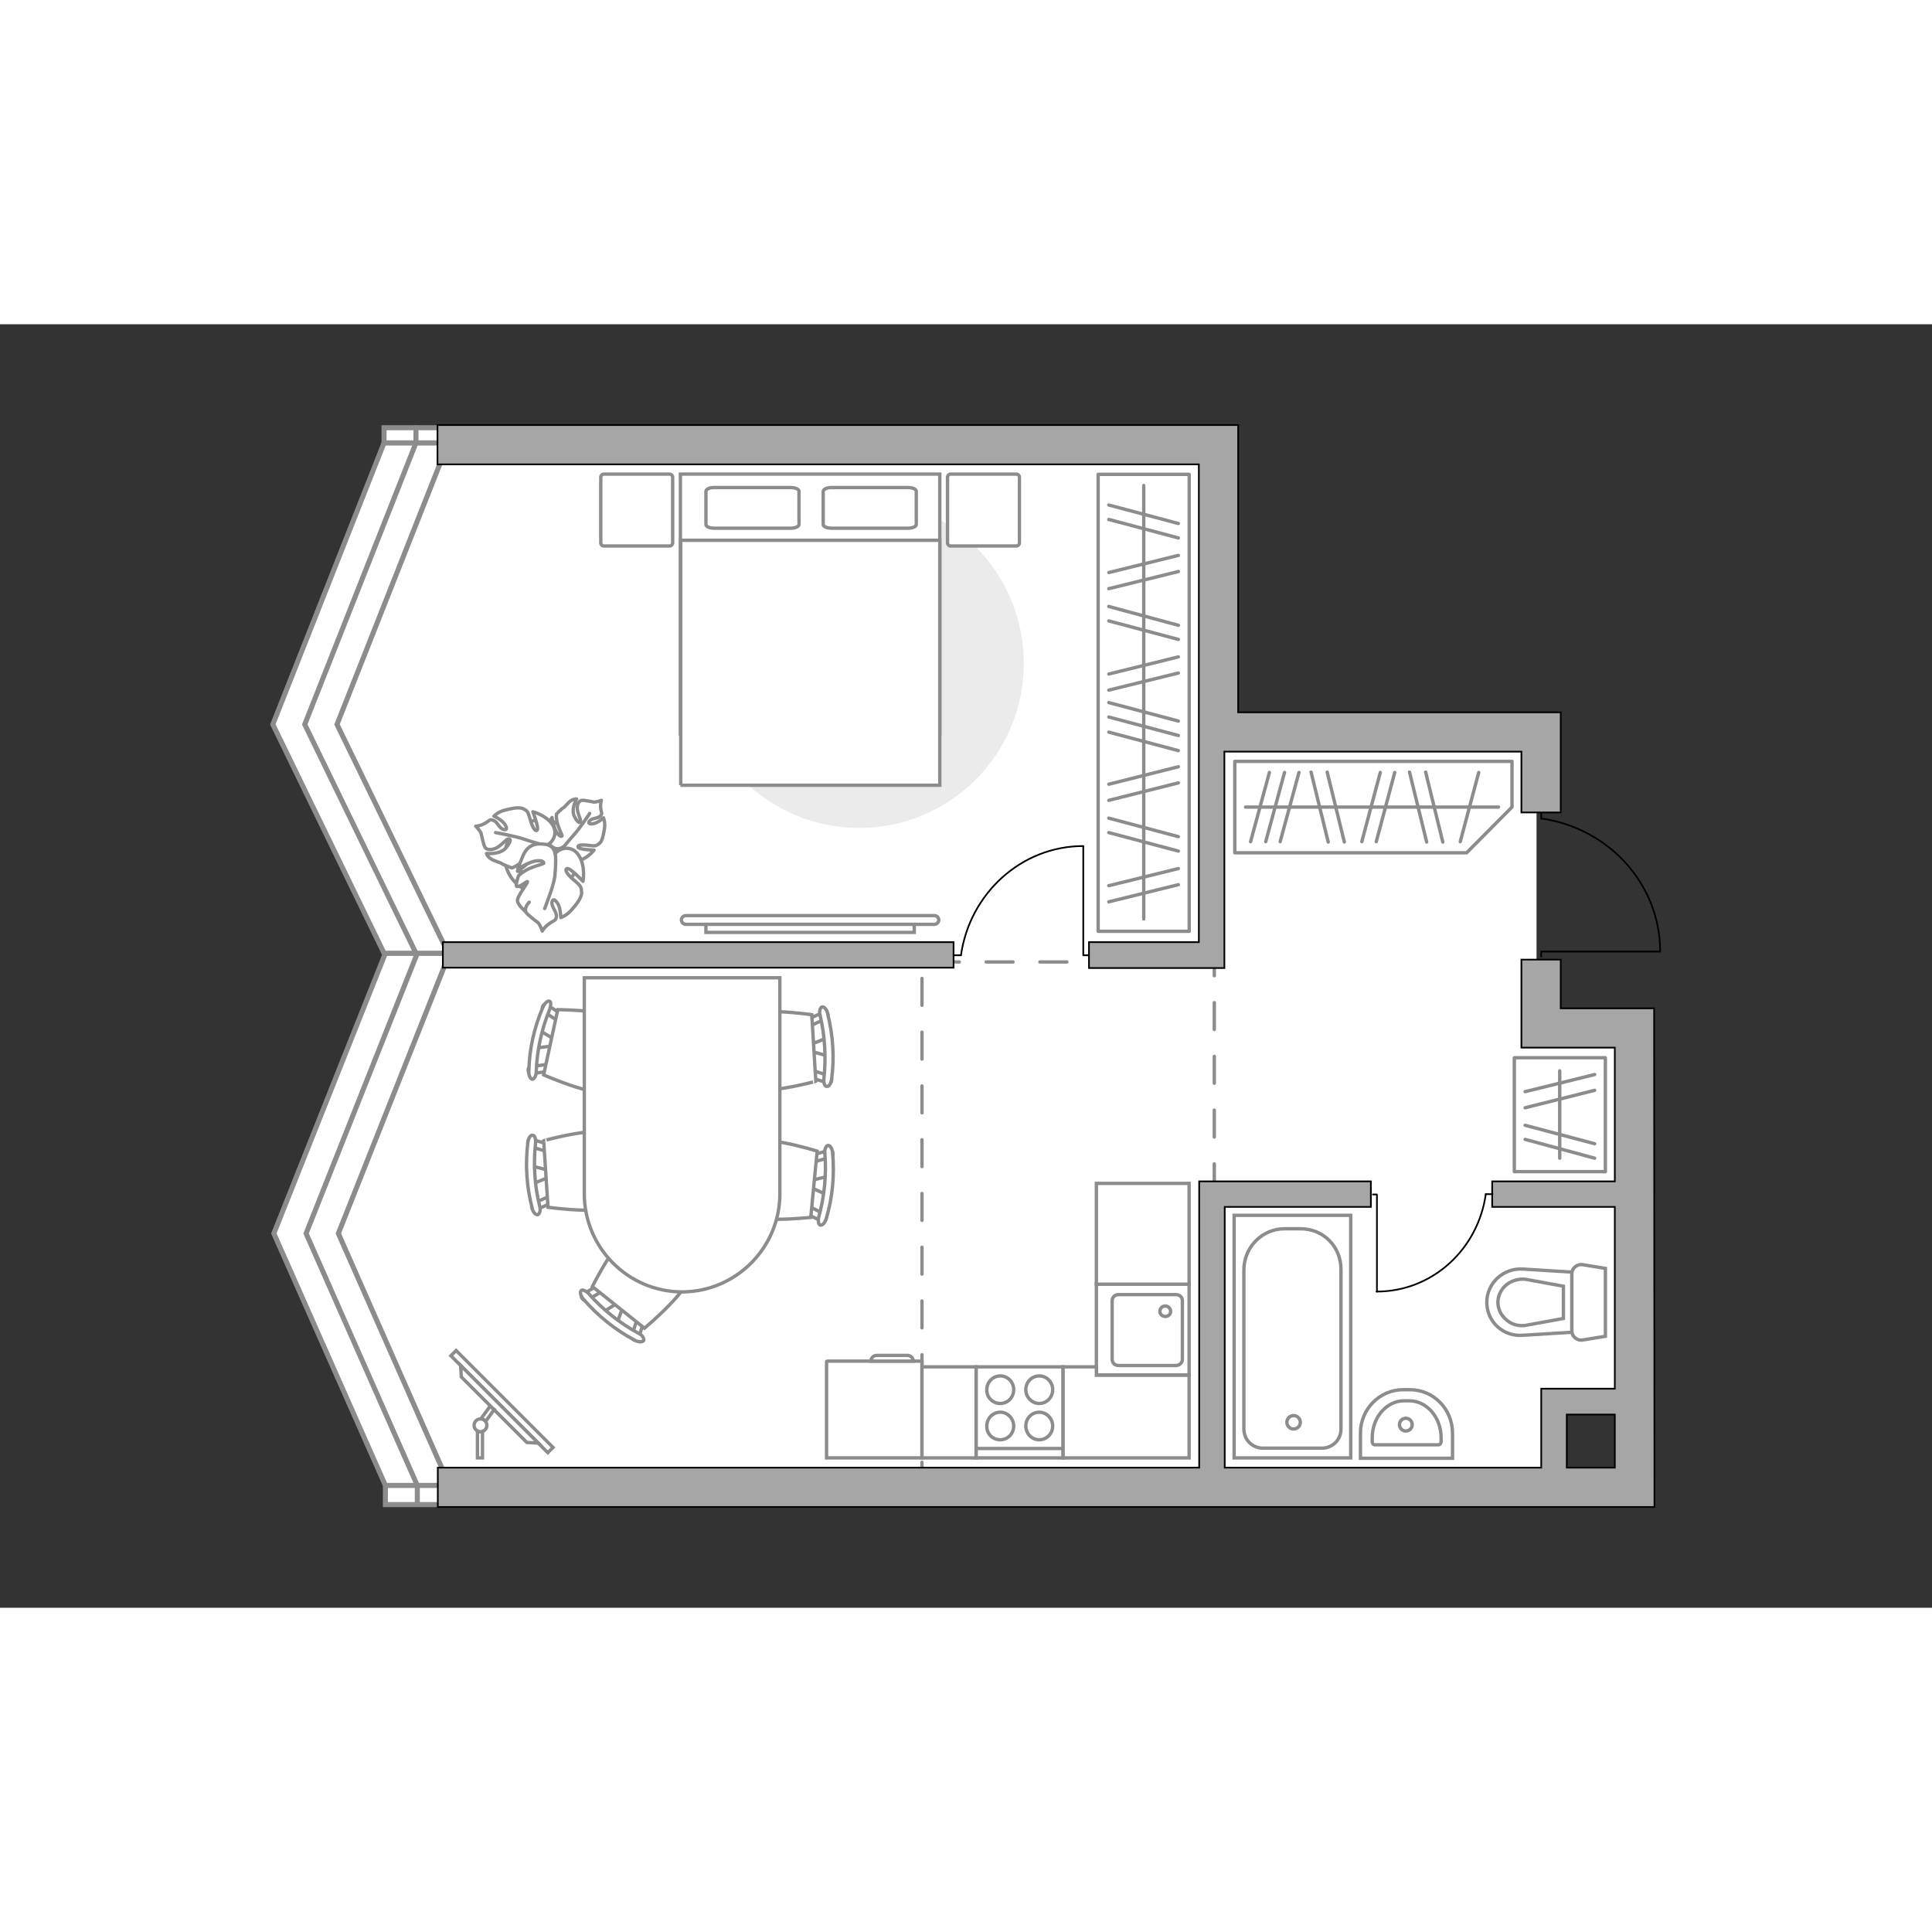 <?xml version="1.0" encoding="utf-8"?>
<!-- Generator: Adobe Illustrator 27.2.0, SVG Export Plug-In . SVG Version: 6.00 Build 0)  -->
<svg version="1.1" xmlns="http://www.w3.org/2000/svg" xmlns:xlink="http://www.w3.org/1999/xlink" x="0px" y="0px"
	 viewBox="0 0 575 382" style="enable-background:new 0 0 575 382;" xml:space="preserve" width="200" height="200">
<rect x="0" y="0" width="575" height="382" fill="#333333" stroke="none"/>
<style type="text/css">
	.st0{fill:#FFFFFF;}
	.st1{fill:#FFFFFF;stroke:#8C8C8C;stroke-width:1.5;stroke-linecap:round;stroke-miterlimit:10;}
	.st2{fill:none;stroke:#8C8C8C;stroke-width:1.5;stroke-miterlimit:10;}
	.st3{fill:#FFFFFF;stroke:#8C8C8C;stroke-miterlimit:10;}
	.st4{fill:none;stroke:#000000;stroke-width:0.5;stroke-linecap:round;stroke-linejoin:round;stroke-miterlimit:10;}
	.st5{fill:none;stroke:#8C8C8C;stroke-linecap:round;stroke-linejoin:round;stroke-miterlimit:10;stroke-dasharray:8;}
	.st6{fill:#A6A6A6;stroke:#000000;stroke-width:0.5;stroke-miterlimit:10;}
	.st7{fill:none;stroke:#8C8C8C;stroke-linecap:round;stroke-linejoin:round;stroke-miterlimit:10;}
	.st8{fill:#EBEBEB;}
	.st9{fill:#FFFFFF;stroke:#8C8C8C;stroke-linecap:round;stroke-linejoin:round;stroke-miterlimit:10;}
</style>
<g id="bg_1_">
	<path class="st0" d="M457.3,191.6l0-69.3l-95.9,0l0-84.7l-233,0l-16.5,37.8L92,119.6l37.4,68.3l-17.2,39.5L92,271.2l37.1,75
		l4.7-0.5l328.7,0v-25c0,0,24,2.2,24,0s0-110.4,0-110.4l-28.8,0L457.3,191.6z"/>
</g>
<g id="windows_1_">
	<g>
		<polygon class="st1" points="133.8,187.2 114.7,187.2 81.5,270.6 114.7,345.6 133.8,345.6 100.7,270.6 		"/>
		<polyline class="st2" points="124.2,187.2 91.1,270.6 124.2,345.6 		"/>
		<rect x="114.7" y="345.6" class="st1" width="19.1" height="5.7"/>
		<line class="st1" x1="124.2" y1="351.2" x2="124.2" y2="345.6"/>
	</g>
	<g>
		<polygon class="st1" points="133.4,35.3 114.3,35.3 81.2,119.1 114.3,187.2 133.4,187.2 100.3,119.1 		"/>
		<polyline class="st2" points="123.8,35.3 90.7,119.1 123.8,187.2 		"/>
		<rect x="114.3" y="30.8" class="st1" width="19.1" height="4.5"/>
		<line class="st1" x1="123.8" y1="35.3" x2="123.8" y2="30.8"/>
	</g>
</g>
<g id="plan">
	<g>
		<path id="Vector_134_00000155147777703545919410000010015883600380795029_" class="st3" d="M417.6,317.1h2c7.1,0,12.7,5.8,12.7,13
			v7.4h-27.4V330C404.9,322.9,410.6,317.1,417.6,317.1z"/>
		<path id="Vector_133_00000147939057337756142530000008692641021578187932_" class="st3" d="M417.9,320.4h1.5c5.2,0,9.5,4.9,9.5,11
			v1.1c0,0.5-0.3,1-0.8,1h-18.9c-0.5,0-0.8-0.4-0.8-1v-1.1C408.4,325.3,412.7,320.4,417.9,320.4z"/>
		<circle class="st3" cx="418.4" cy="327.5" r="1.9"/>
	</g>
	<g>
		<path id="wc_00000147929840778248410310000011850069525874062731_" class="st3" d="M453.8,298"/>
		<g id="Group_26_00000072268528779300575110000017443747828782472855_">
			<path id="Vector_130_00000147206012850079228670000011654560290529703822_" class="st3" d="M467.8,299.6l0-17
				c0-1.7,1.6-3,3.3-2.7l6.7,1.1l0,20.2l-6.7,1.1C469.4,302.6,467.8,301.3,467.8,299.6z"/>
			<path id="Vector_131_00000166661985259571031110000011352058748805033896_" class="st3" d="M442.5,291.1c0-5.7,4.9-10.3,10.8-9.9
				l14.5,0.9v17.9l-14.5,0.9C447.4,301.4,442.5,296.9,442.5,291.1z"/>
			<path id="Vector_132_00000110429806211270838220000017206497841166861988_" class="st3" d="M465.3,286.3l-11.5-2.1
				c-2.1-0.1-4.1,0.5-5.6,1.8c-1.5,1.3-2.4,3.2-2.4,5.1s0.9,3.8,2.4,5.1c1.5,1.4,3.5,2,5.6,1.8l11.5-2.1V286.3z"/>
		</g>
	</g>
	<g>
		<g>
			<path id="Vector_135_00000120529193132317264210000016576114986245767831_" class="st3" d="M402,265.2l0,72.2l-34.7,0l0-72.2
				L402,265.2z"/>
			<path id="Vector_136_00000171678300192723586870000008446437807413669055_" class="st3" d="M382.3,269.2l4.7,0
				c7,0,12.1,5.4,12.1,12.1l0,47.5c0,3.2-2.5,5.7-5.7,5.7l-17.5,0c-3.2,0-5.7-2.5-5.7-5.7l0-47.5
				C370.3,274.6,375.7,269.2,382.3,269.2z"/>
		</g>
		<circle class="st3" cx="385" cy="326.8" r="2"/>
	</g>
	<g>
		<path id="Vector_142_00000141429878279085494050000007307653803942998448_" class="st3" d="M316.4,310.3h-25.9v27.1h25.9V310.3z"
			/>
		<g id="Group_28_00000145751038004283640840000000542761930180733598_">
			<g id="Group_29_00000038378160085888472180000000140588020949127582_">
				<path id="Vector_143_00000070083155897911439550000009986360144780274358_" class="st3" d="M297.7,321.2c2.2,0,4-1.8,4-4.1
					c0-2.3-1.8-4.1-4-4.1c-2.2,0-4,1.8-4,4.1C293.6,319.3,295.4,321.2,297.7,321.2z"/>
				<path id="Vector_144_00000054954473239369737930000006248766171394062225_" class="st3" d="M297.7,332c2.2,0,4-1.8,4-4.1
					c0-2.2-1.8-4.1-4-4.1c-2.2,0-4,1.8-4,4.1C293.6,330.2,295.4,332,297.7,332z"/>
			</g>
			<g id="Group_30_00000035521005802909809150000005664701782837691304_">
				<path id="Vector_145_00000018942986389702832520000002930821340213669808_" class="st3" d="M309.3,321.2c2.2,0,4-1.8,4-4.1
					c0-2.3-1.8-4.1-4-4.1c-2.2,0-4,1.8-4,4.1C305.3,319.3,307.1,321.2,309.3,321.2z"/>
				<path id="Vector_146_00000174599407552375923400000009723598102752872586_" class="st3" d="M309.3,332c2.2,0,4-1.8,4-4.1
					c0-2.2-1.8-4.1-4-4.1c-2.2,0-4,1.8-4,4.1C305.3,330.2,307.1,332,309.3,332z"/>
			</g>
		</g>
		<path id="Vector_147_00000026129491288831392670000009703742613262145423_" class="st3" d="M290.5,334.6h25.6"/>
	</g>
	<g>
		<g id="Group_27_00000037682370931083017190000006378114489677054617_">
			<path id="Vector_140_00000019641667856289117200000007242768808634493072_" class="st3" d="M326.3,285.6l0,27.1l27.6,0l0-27.1
				L326.3,285.6z"/>
		</g>
		<path id="Vector_141_00000024690007709891503220000010734158885692109442_" class="st3" d="M351.9,308.1l0-17.5
			c0-1-0.8-1.8-1.9-1.8l-17.1,0c-1.1,0-1.9,0.8-1.9,1.8l0,17.5c0,1,0.8,1.8,1.9,1.8l17.1,0C351,309.9,351.9,309.1,351.9,308.1z"/>
		<path id="Vector_139_00000054973334451174040300000010134549524689475004_" class="st3" d="M345.2,293.8c0-0.9,0.7-1.6,1.6-1.6
			c0.9,0,1.6,0.7,1.6,1.6c0,0.9-0.7,1.5-1.6,1.5C345.9,295.3,345.2,294.6,345.2,293.8z"/>
	</g>
	<g id="Group_34_00000001629926066373731060000012745268578723684005_">
		<path id="Vector_158_00000168107456671827862260000008200220676267807623_" class="st4" d="M494,186.7l-35.3,0v1.5"/>
		<path id="Vector_159_00000035522458623919483150000011467288042431542161_" class="st4" d="M458.7,144.7l0,2.4"/>
		<path id="Vector_160_00000080925251777825916990000010910431869775814808_" class="st4" d="M458.7,147.1
			c20,2.8,35.4,19.5,35.4,39.6"/>
	</g>
	<polyline class="st5" points="361.4,257.9 361.4,189.8 274.4,189.8 274.4,343.3 	"/>
	<g>
		<path class="st6" d="M492.3,212.1v-8.5h-27.8v-14.5h-11.7v26.2h11.7v0l16.1,0v39.8l-36.5,0l0,7.6l36.5,0l0,54.1l-14.3,0v0l-7.6,0
			l0,23.5h-94.2l0-77.6l43.5,0l0-7.6l-43.5,0v0l-7.6,0l0,85.2l-226.6,0V352l350.4,0l0,0h11.7L492.3,212.1z M466.3,340.3l0-15.8
			l14.3,0v15.8H466.3z"/>
		<polygon class="st6" points="356.8,120.5 356.8,120.5 356.8,122.3 356.8,122.3 356.8,183.9 324.1,183.9 324.1,191.6 356.8,191.6 
			356.8,191.6 364.4,191.6 364.4,127.2 452.8,127.2 452.8,145.3 464.5,145.3 464.5,127.2 464.5,119.1 464.5,115.5 368.5,115.5 
			368.5,30 362.7,30 362.7,30 130.2,30 130.2,41.7 356.8,41.7 		"/>
		<rect x="131.8" y="183.9" class="st6" width="152" height="7.6"/>
	</g>
</g>
<g id="furniture_1_">
	<g id="Group_34_00000003817079638638390650000006014928329522122405_">
		<path id="Vector_158_00000002353418739162597710000004709577827171073941_" class="st4" d="M322.4,155.4l0,32.4h1.4"/>
		<path id="Vector_159_00000178913590206374124060000017440671203826682008_" class="st4" d="M283.8,187.8l2.2,0"/>
		<path id="Vector_160_00000012437897968239593150000006467491359118625958_" class="st4" d="M286,187.8
			c2.6-18.3,17.9-32.5,36.4-32.5"/>
	</g>
	
		<rect x="447.3" y="221.7" transform="matrix(-1.836970e-16 1 -1 -1.836970e-16 699.493 -228.995)" class="st7" width="33.9" height="27.1"/>
	<line class="st7" x1="474.6" y1="243.9" x2="453.9" y2="238.4"/>
	<line class="st7" x1="474.6" y1="248.2" x2="453.9" y2="242.6"/>
	<line class="st7" x1="474.6" y1="228" x2="453.9" y2="233.2"/>
	<line class="st7" x1="474.6" y1="223.3" x2="453.9" y2="228.4"/>
	<line class="st7" x1="464.2" y1="222.2" x2="464.2" y2="248.2"/>
	<line class="st7" x1="410.8" y1="133.4" x2="405.3" y2="154"/>
	<line class="st7" x1="415.1" y1="133.4" x2="409.6" y2="154"/>
	<line class="st7" x1="382.3" y1="133.4" x2="376.7" y2="154"/>
	<line class="st7" x1="377.8" y1="133.4" x2="372.2" y2="154"/>
	<line class="st7" x1="386.6" y1="133.4" x2="381" y2="154"/>
	<line class="st7" x1="395" y1="133.3" x2="400.1" y2="154.1"/>
	<line class="st7" x1="390.2" y1="133.3" x2="395.3" y2="154.1"/>
	<line class="st7" x1="440.1" y1="133.4" x2="434.6" y2="154"/>
	<line class="st7" x1="424.3" y1="133.3" x2="429.4" y2="154.1"/>
	<line class="st7" x1="419.5" y1="133.3" x2="424.6" y2="154.1"/>
	<line class="st7" x1="370.7" y1="143.7" x2="446" y2="143.7"/>
	
		<rect x="272.3" y="99.1" transform="matrix(6.123234e-17 -1 1 6.123234e-17 227.729 452.975)" class="st7" width="136" height="27.1"/>
	<line class="st7" x1="330" y1="88.3" x2="350.7" y2="93.8"/>
	<line class="st7" x1="330" y1="84" x2="350.7" y2="89.6"/>
	<line class="st7" x1="330" y1="116.9" x2="350.7" y2="122.4"/>
	<line class="st7" x1="330" y1="121.4" x2="350.7" y2="126.9"/>
	<line class="st7" x1="330" y1="112.6" x2="350.7" y2="118.1"/>
	<line class="st7" x1="330" y1="104.1" x2="350.7" y2="99"/>
	<line class="st7" x1="330" y1="108.9" x2="350.7" y2="103.8"/>
	<line class="st7" x1="330" y1="58.1" x2="350.7" y2="63.6"/>
	<line class="st7" x1="330" y1="53.8" x2="350.7" y2="59.3"/>
	<line class="st7" x1="330" y1="73.9" x2="350.7" y2="68.8"/>
	<line class="st7" x1="330" y1="78.7" x2="350.7" y2="73.6"/>
	<line class="st7" x1="330" y1="151.3" x2="350.7" y2="156.8"/>
	<line class="st7" x1="330" y1="147" x2="350.7" y2="152.5"/>
	<line class="st7" x1="330" y1="167.1" x2="350.7" y2="162"/>
	<line class="st7" x1="330" y1="171.9" x2="350.7" y2="166.8"/>
	<line class="st7" x1="330" y1="136.9" x2="350.7" y2="131.7"/>
	<line class="st7" x1="330" y1="141.7" x2="350.7" y2="136.5"/>
	<line class="st7" x1="340.4" y1="177" x2="340.4" y2="48"/>
	<path id="Vector_00000125564418688196695370000005804927818145338505_" class="st8" d="M304.7,100.9c0,27.1-21.9,49-49,49
		s-49-21.9-49-49s21.9-49,49-49S304.7,73.8,304.7,100.9z"/>
	<g>
		<path id="Vector_98_00000116232792336465505650000012102964759348118665_" class="st3" d="M279.7,121.9h-77.2V44.6h77.2V121.9z"/>
		<path id="Vector_99_00000036961528813332383060000013153332816454860973_" class="st3" d="M202.5,137.2h77.2V64.3h-68h-9.1v9.9
			V137.2z"/>
		<path id="Vector_100_00000011749941251223131810000001235365988490062756_" class="st7" d="M247.4,48.6h22.9
			c1.3,0,2.4,0.5,2.4,1.1v9.9c0,0.6-1.1,1.1-2.4,1.1h-22.9c-1.3,0-2.4-0.5-2.4-1.1v-9.9C245.1,49.1,246.1,48.6,247.4,48.6z"/>
		<path id="Vector_101_00000151533663663166304750000003684520159317626257_" class="st7" d="M212.5,48.6h22.9
			c1.3,0,2.4,0.5,2.4,1.1v9.9c0,0.6-1.1,1.1-2.4,1.1h-22.9c-1.4,0-2.4-0.5-2.4-1.1v-9.9C210.2,49.1,211.1,48.6,212.5,48.6z"/>
	</g>
	<path id="Vector_5_00000036252129287248388210000004509250108375091615_" class="st9" d="M178.8,65V45.6c0-0.6,0.4-1,1-1h19.4
		c0.6,0,1,0.4,1,1V65c0,0.6-0.4,1-1,1h-19.4C179.2,66,178.8,65.6,178.8,65z"/>
	<path id="Vector_5_00000104708346267930808940000008291414523436338088_" class="st9" d="M282,65V45.6c0-0.6,0.4-1,1-1h19.4
		c0.6,0,1,0.4,1,1V65c0,0.6-0.4,1-1,1H283C282.4,66,282,65.6,282,65z"/>
	<g>
		<path class="st3" d="M278.1,178.6c0.7,0,1.3-0.6,1.3-1.3s-0.6-1.3-1.3-1.3l-74,0c-0.7,0-1.3,0.6-1.3,1.3c0,0.7,0.6,1.3,1.3,1.3
			L278.1,178.6z"/>
		<rect x="210.1" y="178.6" class="st3" width="62" height="2.4"/>
	</g>
	<g>
		<path id="Vector_60_00000119798994751447725740000013095115621308892843_" class="st3" d="M169.6,151.5
			c-3.8-4.7-10.8-5.3-15.4-1.5c-4.7,3.8-5.3,10.8-1.5,15.4c3.8,4.7,10.8,5.3,15.4,1.5C172.8,163,173.5,156.1,169.6,151.5z"/>
		<path class="st9" d="M167.5,155.6c0,0-1.5,1.2-3.2-0.1c-1.7-1.4-2.9-3.1-1.5-5.8c1.3-2.7,1.5-2.9,1.5-2.9s0.5,3.2,1.5,4.6
			c1,1.4,1.5,1,1.5,0.8c0-0.2-1.4-2.9-1.6-4.5c-0.2-1.6-0.1-1.9-0.1-1.9s1.7-1.8,2.1-1.9c0.4-0.2,1.3-1.5,2.2-2.1
			c0.9-0.6,1.7-0.5,1.7-0.5s-1.8,3-0.6,5.3c1.2,2.2,1.7,1.8,1.8,1.3c0.1-0.5-1.1-2.7-1-4.1c0.1-1.4,0.7-2,1.4-2.1
			c0.7-0.1,2.8,0.4,3.5,0.5c0.7,0.1,2.3-0.5,2.3-0.5s-0.4,1-0.2,2.5c0.2,1.5,0.6,1.4-0.2,2.2c-0.8,0.8-2.5,0.5-3.2,1.5
			c-0.7,1,1,1,2.2,0.4c1.2-0.6,2-1.4,2-1.4s0.6,1.4,0.3,3.2c-0.3,1.8-0.6,3.7-1.5,4.4s-1.1,0.9-3.2,0.6c-2.2-0.3-3.5-0.1-3.1,0.6
			c0.4,0.7,4.7,0.8,4.7,0.8s-2.2,2.9-5.3,3.3C168.3,160,167.1,157.1,167.5,155.6z"/>
		<path class="st7" d="M175.5,145.6c0,0-2.8,4.2-4.3,5.9c-1,1.1-2.9,3.4-3.6,4.2c-1.1,1.3-2.6,2.2-4.2,2.8"/>
		<path class="st9" d="M162,155.3c0,0,2,1.1,1.3,3.5c-0.7,2.4-2,4.5-5.5,4.3c-3.6-0.2-3.8-0.3-3.8-0.3s3.2-2,4.2-3.8
			c1-1.7,0.4-2.1,0.2-2c-0.2,0.1-2.5,2.8-4.1,3.8c-1.6,1-2,1-2,1s-2.7-1-3-1.3c-0.3-0.3-2.2-0.7-3.2-1.4c-1.1-0.7-1.3-1.6-1.3-1.6
			s4.1,0.5,5.9-1.8c1.8-2.3,1.1-2.6,0.5-2.5c-0.6,0.1-2.4,2.4-4,2.9c-1.6,0.5-2.5,0.2-2.9-0.5c-0.4-0.7-0.9-3.2-1.1-4
			s-1.6-2.2-1.6-2.2s1.2,0,2.8-0.9c1.5-0.9,1.3-1.3,2.5-0.8c1.2,0.4,1.7,2.5,3.1,2.7c1.4,0.3,0.6-1.5-0.6-2.5
			c-1.2-1-2.4-1.5-2.4-1.5s1.2-1.3,3.3-1.8c2-0.5,4.2-1,5.4-0.4c1.2,0.6,1.4,0.7,2.1,3.2c0.7,2.5,1.6,3.8,2.1,3.1
			c0.5-0.7-1.3-5.4-1.3-5.4s4.1,1,6,4.1C166.3,152.4,163.7,155,162,155.3z"/>
		<path class="st7" d="M147.5,151.3c0,0,5.7,1,8.3,1.9c1.7,0.6,4.9,1.5,6.2,1.9c1.9,0.6,3.6,1.8,4.9,3.3"/>
		<g>
			<path class="st9" d="M157.5,172c-1.2,1.3-1.3,2.4-0.9,3.1c0.5,0.7,2.7,2.4,3.4,2.9s1.4,2.6,1.4,2.6s0.6-1.2,2.2-2.3
				c1.6-1.1,1.8-0.7,2-2.1c0.1-1.4-1.6-2.9-1.3-4.3c0.4-1.5,1.7,0.1,2.2,1.7c0.4,1.6,0.4,3,0.4,3s1.8-0.6,3.3-2.4
				c1.5-1.7,3-3.7,2.9-5.1c-0.1-1.4,0-1.8-2.2-3.6s-3-3.3-2.1-3.5c1-0.2,4.7,3.8,4.7,3.8s0.9-4.5-1.3-7.8c-2.2-3.3-6-2-7-0.3
				c0,0-0.1-2.5-2.8-2.9c-2.7-0.4-5.3-0.1-6.8,3.5c-1.5,3.6-1.5,3.8-1.5,3.8s3.5-2.2,5.6-2.4c2.2-0.2,2.2,0.6,2.1,0.8
				c-0.1,0.1-3.9,1.1-5.6,2.2s-1.9,1.5-1.9,1.5s-1,2.9-0.5,3.1c0.8,0.4,3.1-1.7,3.2-1.4c0.1,0.5-3.1,4.3-3,5.7
				c0.2,1.4,2.5,3.3,2.5,3.3"/>
			<path class="st7" d="M162.1,173.9c0,0,2.6-6.5,3-9.4c0.2-1.9,0.4-4.7,0.2-6.7"/>
		</g>
	</g>
	<g>
		<path id="Vector_8_00000119831183588608095250000002863093651086713771_" class="st3" d="M274.2,308.6l-28,0
			c-0.1,0-0.2,0.1-0.2,0.2v28.6h28.4v-28.6C274.4,308.7,274.3,308.6,274.2,308.6z"/>
		<path id="Vector_9_00000000216856965880113590000013460643328797046699_" class="st3" d="M259.2,308.6h12.6c0-1-0.8-1.7-1.7-1.7
			h-9.2C259.9,306.9,259.2,307.7,259.2,308.6z"/>
	</g>
	<g>
		
			<rect x="129.1" y="319.6" transform="matrix(-0.707 -0.707 0.707 -0.707 28.354 653.075)" class="st3" width="40.8" height="2.2"/>
		<polygon class="st3" points="137.3,313.3 156.8,332.8 160.2,333 137.1,309.9 		"/>
		<g>
			<path class="st3" d="M143,329.6c-0.3,0-0.6-0.1-0.9-0.2v8h1.5v-7.9C143.4,329.5,143.2,329.6,143,329.6z"/>
			<path class="st3" d="M143.1,325.8c0.6,0,1.1,0.3,1.4,0.8l2.6-3.6l-1.3-0.9L143.1,325.8z"/>
		</g>
		<circle class="st3" cx="143" cy="327.7" r="1.9"/>
	</g>
	<g id="Group_34_00000132781539696171275720000005541677689184008108_">
		<path id="Vector_158_00000010993827457649354380000018428075590150770084_" class="st4" d="M409.8,287.9l0-28.9h-1.2"/>
		<path id="Vector_159_00000106129609551685483130000015137481727708322979_" class="st4" d="M444.2,258.9h-2"/>
		<path id="Vector_160_00000034778803740123459230000014953614042809886091_" class="st4" d="M442.2,258.9
			c-2.3,16.4-15.9,29-32.5,29"/>
	</g>
	<rect x="274.4" y="310.3" class="st3" width="16.1" height="27.1"/>
	<polygon class="st3" points="326.3,312.8 326.3,310.3 316.4,310.3 316.4,337.4 325.2,337.4 326.3,337.4 353.9,337.4 353.9,312.8 	
		"/>
	<rect x="326.3" y="255.7" class="st3" width="27.6" height="30"/>
	<polygon class="st7" points="367.5,130.1 367.5,157.3 436.5,157.3 450,143.7 450,130.1 	"/>
	<g>
		<g id="Group_2_00000171719462232555664950000015559425560837990817_">
			<g id="Group_3_00000177452780643488972200000004162989049702054065_">
				<path id="Vector_10_00000117658606495642997530000004530315338742516381_" class="st3" d="M246.4,217.8l-5.6-1.6l-0.1-1.6
					l5.4-2.2L246.4,217.8z"/>
			</g>
			<g id="Group_4_00000106859653855997895460000003175596925884317374_">
				<path id="Vector_11_00000029761997192496490210000010850619398933032071_" class="st3" d="M240.4,207.6c0-0.5,0.3-1,0.6-1l4.4-2
					c0.5-0.2,0.8,0.1,1,0.7c0.2,0.6-0.1,1.3-0.4,1.3l-4.4,2c-0.5,0.2-0.8-0.1-1-0.7C240.4,207.8,240.4,207.8,240.4,207.6z"/>
			</g>
			<g id="Group_5_00000034058103628602936780000011702590236886540723_">
				<path id="Vector_12_00000088811053564486796690000018309411371910739877_" class="st3" d="M241.3,223.3c0-0.2,0-0.2,0-0.3
					c0.1-0.6,0.4-1,0.9-0.8l4.7,1.5c0.5,0.1,0.7,0.7,0.6,1.4c-0.1,0.6-0.4,1-0.9,0.8l-4.7-1.5C241.7,224.2,241.4,223.8,241.3,223.3z
					"/>
			</g>
			<path id="Vector_13_00000075870423972708404340000001404099422814255489_" class="st3" d="M219.6,226.7
				c-3.7-3.2-4.4-16.1-1.2-19.8c3.8-4.3,23.2-1.4,23.2-1.4l1.2,19.8C242.9,225.3,224,230.5,219.6,226.7z"/>
			<path id="Vector_14_00000155144174755499847440000002882418714090704798_" class="st3" d="M245.2,224.6
				c0.7-6.3,0.3-12.8-1.1-18.8c-0.4-1.2,0-2.4,0.5-2.6c0.6-0.2,1.5,0.7,1.7,1.9c1.6,6.4,2.1,13.1,1.2,19.6c-0.2,1.3-0.8,2.3-1.4,2.1
				C245.5,227,245.1,225.9,245.2,224.6z"/>
		</g>
		<g id="Group_2_00000163064332960502931740000011722105673931128478_">
			<g id="Group_3_00000064355619367511703090000017320528339681722784_">
				<path id="Vector_10_00000048478406447167737390000000641946687950003596_" class="st3" d="M160.6,210.2l5,3l-0.3,1.5l-5.8,0.7
					L160.6,210.2z"/>
			</g>
			<g id="Group_4_00000117643387199977655460000006538462499331187097_">
				<path id="Vector_11_00000097486734300058072910000002999596187544267666_" class="st3" d="M163.6,221.6
					c-0.1,0.5-0.5,0.9-0.8,0.8l-4.8,0.7c-0.5,0.1-0.7-0.3-0.8-1s0.4-1.2,0.7-1.1l4.8-0.7c0.5-0.1,0.7,0.3,0.8,1
					C163.7,221.5,163.7,221.5,163.6,221.6z"/>
			</g>
			<g id="Group_5_00000174587120726197225010000001075335524989936769_">
				<path id="Vector_12_00000134240116010921407690000018424580301721321894_" class="st3" d="M167,206.3c0,0.2,0,0.2-0.1,0.3
					c-0.3,0.6-0.7,0.8-1.1,0.6l-4.1-2.7c-0.4-0.3-0.4-0.9-0.2-1.5c0.3-0.6,0.7-0.8,1.1-0.6l4.1,2.7
					C166.9,205.3,167.1,205.8,167,206.3z"/>
			</g>
			<path id="Vector_13_00000138563271161785919450000014334802179667457203_" class="st3" d="M188.8,208.9
				c2.6,4.1-0.1,16.7-4.2,19.4c-4.9,3.1-22.8-4.9-22.8-4.9L166,204C166,204,185.6,204,188.8,208.9z"/>
			<path id="Vector_14_00000018931298288553039650000007758032872133544624_" class="st3" d="M163.6,203.9c-2.4,5.9-3.8,12.2-4,18.5
				c0,1.3-0.7,2.3-1.1,2.3c-0.6,0-1.2-1.1-1.1-2.3c0.1-6.6,1.6-13.2,4.2-19.2c0.6-1.2,1.4-2,2-1.7C164,201.6,164,202.7,163.6,203.9z
				"/>
		</g>
		<g id="Group_2_00000128470179006802187060000004362124481109199007_">
			<g id="Group_3_00000126309049776028652150000012499414265285470882_">
				<path id="Vector_10_00000045593914430267373950000007658450282782203277_" class="st3" d="M158.3,250.5l5.6,1.5l0.1,1.6
					l-5.4,2.2L158.3,250.5z"/>
			</g>
			<g id="Group_4_00000029758562107237805180000010502145520099036075_">
				<path id="Vector_11_00000153695340848522438870000010248065965199631283_" class="st3" d="M164.3,260.7c0,0.5-0.3,1-0.6,1
					l-4.4,2c-0.5,0.2-0.8-0.1-1-0.7c-0.2-0.6,0.1-1.3,0.4-1.3l4.4-2c0.5-0.2,0.8,0.1,1,0.7C164.3,260.5,164.3,260.5,164.3,260.7z"/>
			</g>
			<g id="Group_5_00000032632612372394318270000005743208329100337048_">
				<path id="Vector_12_00000134937718641379991650000009796398569125629570_" class="st3" d="M163.3,245c0,0.2,0,0.2,0,0.3
					c-0.1,0.6-0.4,1-0.9,0.8l-4.7-1.4c-0.5-0.1-0.7-0.7-0.6-1.4c0.1-0.6,0.4-1,0.9-0.8l4.7,1.4C162.9,244,163.2,244.5,163.3,245z"/>
			</g>
			<path id="Vector_13_00000062154380511957013300000004532074506241530511_" class="st3" d="M185,241.5c3.7,3.2,4.5,16.1,1.3,19.8
				c-3.8,4.3-23.2,1.5-23.2,1.5l-1.3-19.8C161.7,243,180.6,237.7,185,241.5z"/>
			<path id="Vector_14_00000025443110711632456680000009594653760370611645_" class="st3" d="M159.4,243.6
				c-0.7,6.4-0.3,12.8,1.2,18.8c0.4,1.2,0,2.4-0.5,2.6c-0.6,0.2-1.5-0.7-1.7-1.9c-1.7-6.4-2.1-13.1-1.3-19.6
				c0.2-1.3,0.8-2.3,1.4-2.1C159.1,241.3,159.5,242.4,159.4,243.6z"/>
		</g>
		<g id="Group_2_00000008827930943448165510000002821456944970427580_">
			<g id="Group_3_00000155847835646929783130000011047758337313509531_">
				<path id="Vector_10_00000085243711186417983330000009954443155522640811_" class="st3" d="M179.5,294l4.9-3.1l1.2,1l-2,5.5
					L179.5,294z"/>
			</g>
			<g id="Group_4_00000111173348375257018630000008890007420358241710_">
				<path id="Vector_11_00000021110437512985683990000016133106697687234989_" class="st3" d="M191.1,296.4c0.4,0.3,0.5,0.8,0.3,1.1
					l-1.5,4.6c-0.2,0.5-0.6,0.5-1.2,0.2c-0.6-0.3-0.9-0.9-0.7-1.2l1.5-4.6c0.2-0.5,0.6-0.5,1.2-0.2
					C190.9,296.3,190.9,296.3,191.1,296.4z"/>
			</g>
			<g id="Group_5_00000032647667417243569260000015986952301388300423_">
				<path id="Vector_12_00000159462190060361922750000010756545210728243879_" class="st3" d="M178.7,286.6c0.1,0.1,0.1,0.1,0.2,0.2
					c0.4,0.5,0.4,1,0,1.2l-4.2,2.5c-0.4,0.3-1,0-1.4-0.5c-0.4-0.5-0.4-1,0-1.2l4.2-2.5C177.8,286.2,178.4,286.3,178.7,286.6z"/>
			</g>
			<path id="Vector_13_00000024684818498908627010000014647178811542192781_" class="st3" d="M190.8,268.2c4.9-0.5,15,7.5,15.5,12.4
				c0.6,5.7-14.5,18.2-14.5,18.2l-15.5-12.4C176.3,286.4,185,268.8,190.8,268.2z"/>
			<path id="Vector_14_00000074420229035150915430000015947071551911442048_" class="st3" d="M175.2,288.5
				c4.2,4.8,9.3,8.8,14.8,11.8c1.2,0.5,1.7,1.6,1.6,2.1c-0.3,0.6-1.5,0.6-2.6,0c-5.8-3-11.1-7.3-15.4-12.3c-0.8-1-1.1-2.1-0.6-2.5
				C173.2,287.2,174.3,287.6,175.2,288.5z"/>
		</g>
		<g id="Group_2_00000170971596656885405690000000605610579493151386_">
			<g id="Group_3_00000079463591764731968230000015349706828346797469_">
				<path id="Vector_10_00000017486648088729074110000016125568425888798900_" class="st3" d="M245.9,259l-5.3-2.4l0.1-1.6l5.7-1.4
					L245.9,259z"/>
			</g>
			<g id="Group_4_00000009581226718419556160000016699115782921961608_">
				<path id="Vector_11_00000142890804270949964490000004489471642606601120_" class="st3" d="M241.6,248c0-0.5,0.4-0.9,0.7-0.9
					l4.7-1.3c0.5-0.1,0.8,0.2,0.9,0.9c0.1,0.6-0.3,1.2-0.6,1.2l-4.7,1.3c-0.5,0.1-0.8-0.2-0.9-0.9
					C241.5,248.2,241.5,248.2,241.6,248z"/>
			</g>
			<g id="Group_5_00000070804081360529280720000003586876920609127816_">
				<path id="Vector_12_00000108291618881758782590000009776809676599960504_" class="st3" d="M240.1,263.7c0-0.2,0-0.2,0-0.3
					c0.2-0.6,0.6-0.9,1-0.7l4.4,2.2c0.5,0.2,0.6,0.8,0.3,1.5c-0.2,0.6-0.6,0.9-1,0.7l-4.4-2.2C240.3,264.6,240,264.1,240.1,263.7z"
					/>
			</g>
			<path id="Vector_13_00000038386110514664087280000015283935173070775184_" class="st3" d="M218.1,263.6
				c-3.1-3.8-1.9-16.6,1.9-19.7c4.5-3.7,23.2,2.2,23.2,2.2l-1.9,19.7C241.3,265.8,221.8,268.1,218.1,263.6z"/>
			<path id="Vector_14_00000029031925461552875240000011651140201692213634_" class="st3" d="M243.7,265.6
				c1.7-6.2,2.3-12.6,1.8-18.8c-0.2-1.3,0.4-2.3,0.9-2.4c0.6-0.1,1.3,0.9,1.4,2.2c0.6,6.5,0,13.3-1.9,19.6c-0.4,1.2-1.1,2.1-1.8,1.9
				C243.6,268,243.4,266.8,243.7,265.6z"/>
		</g>
		<g>
			<g>
				<path class="st3" d="M232.1,258.8v-64.3h-58.2v64.3c0,16,13,29.2,29.2,29.2C219,287.9,232.1,274.9,232.1,258.8z"/>
			</g>
		</g>
	</g>
</g>
<g id="points">
	<path id="g1" class="st6" d="M408.9,144"/>
	<path id="h1" class="st6" d="M411.5,208.7"/>
	<path id="s1" class="st6" d="M423.4,296.2"/>
	<path id="k1" class="st6" d="M258.4,255.6"/>
	<path id="r1" class="st6" d="M236.9,112.6"/>
</g>
</svg>
